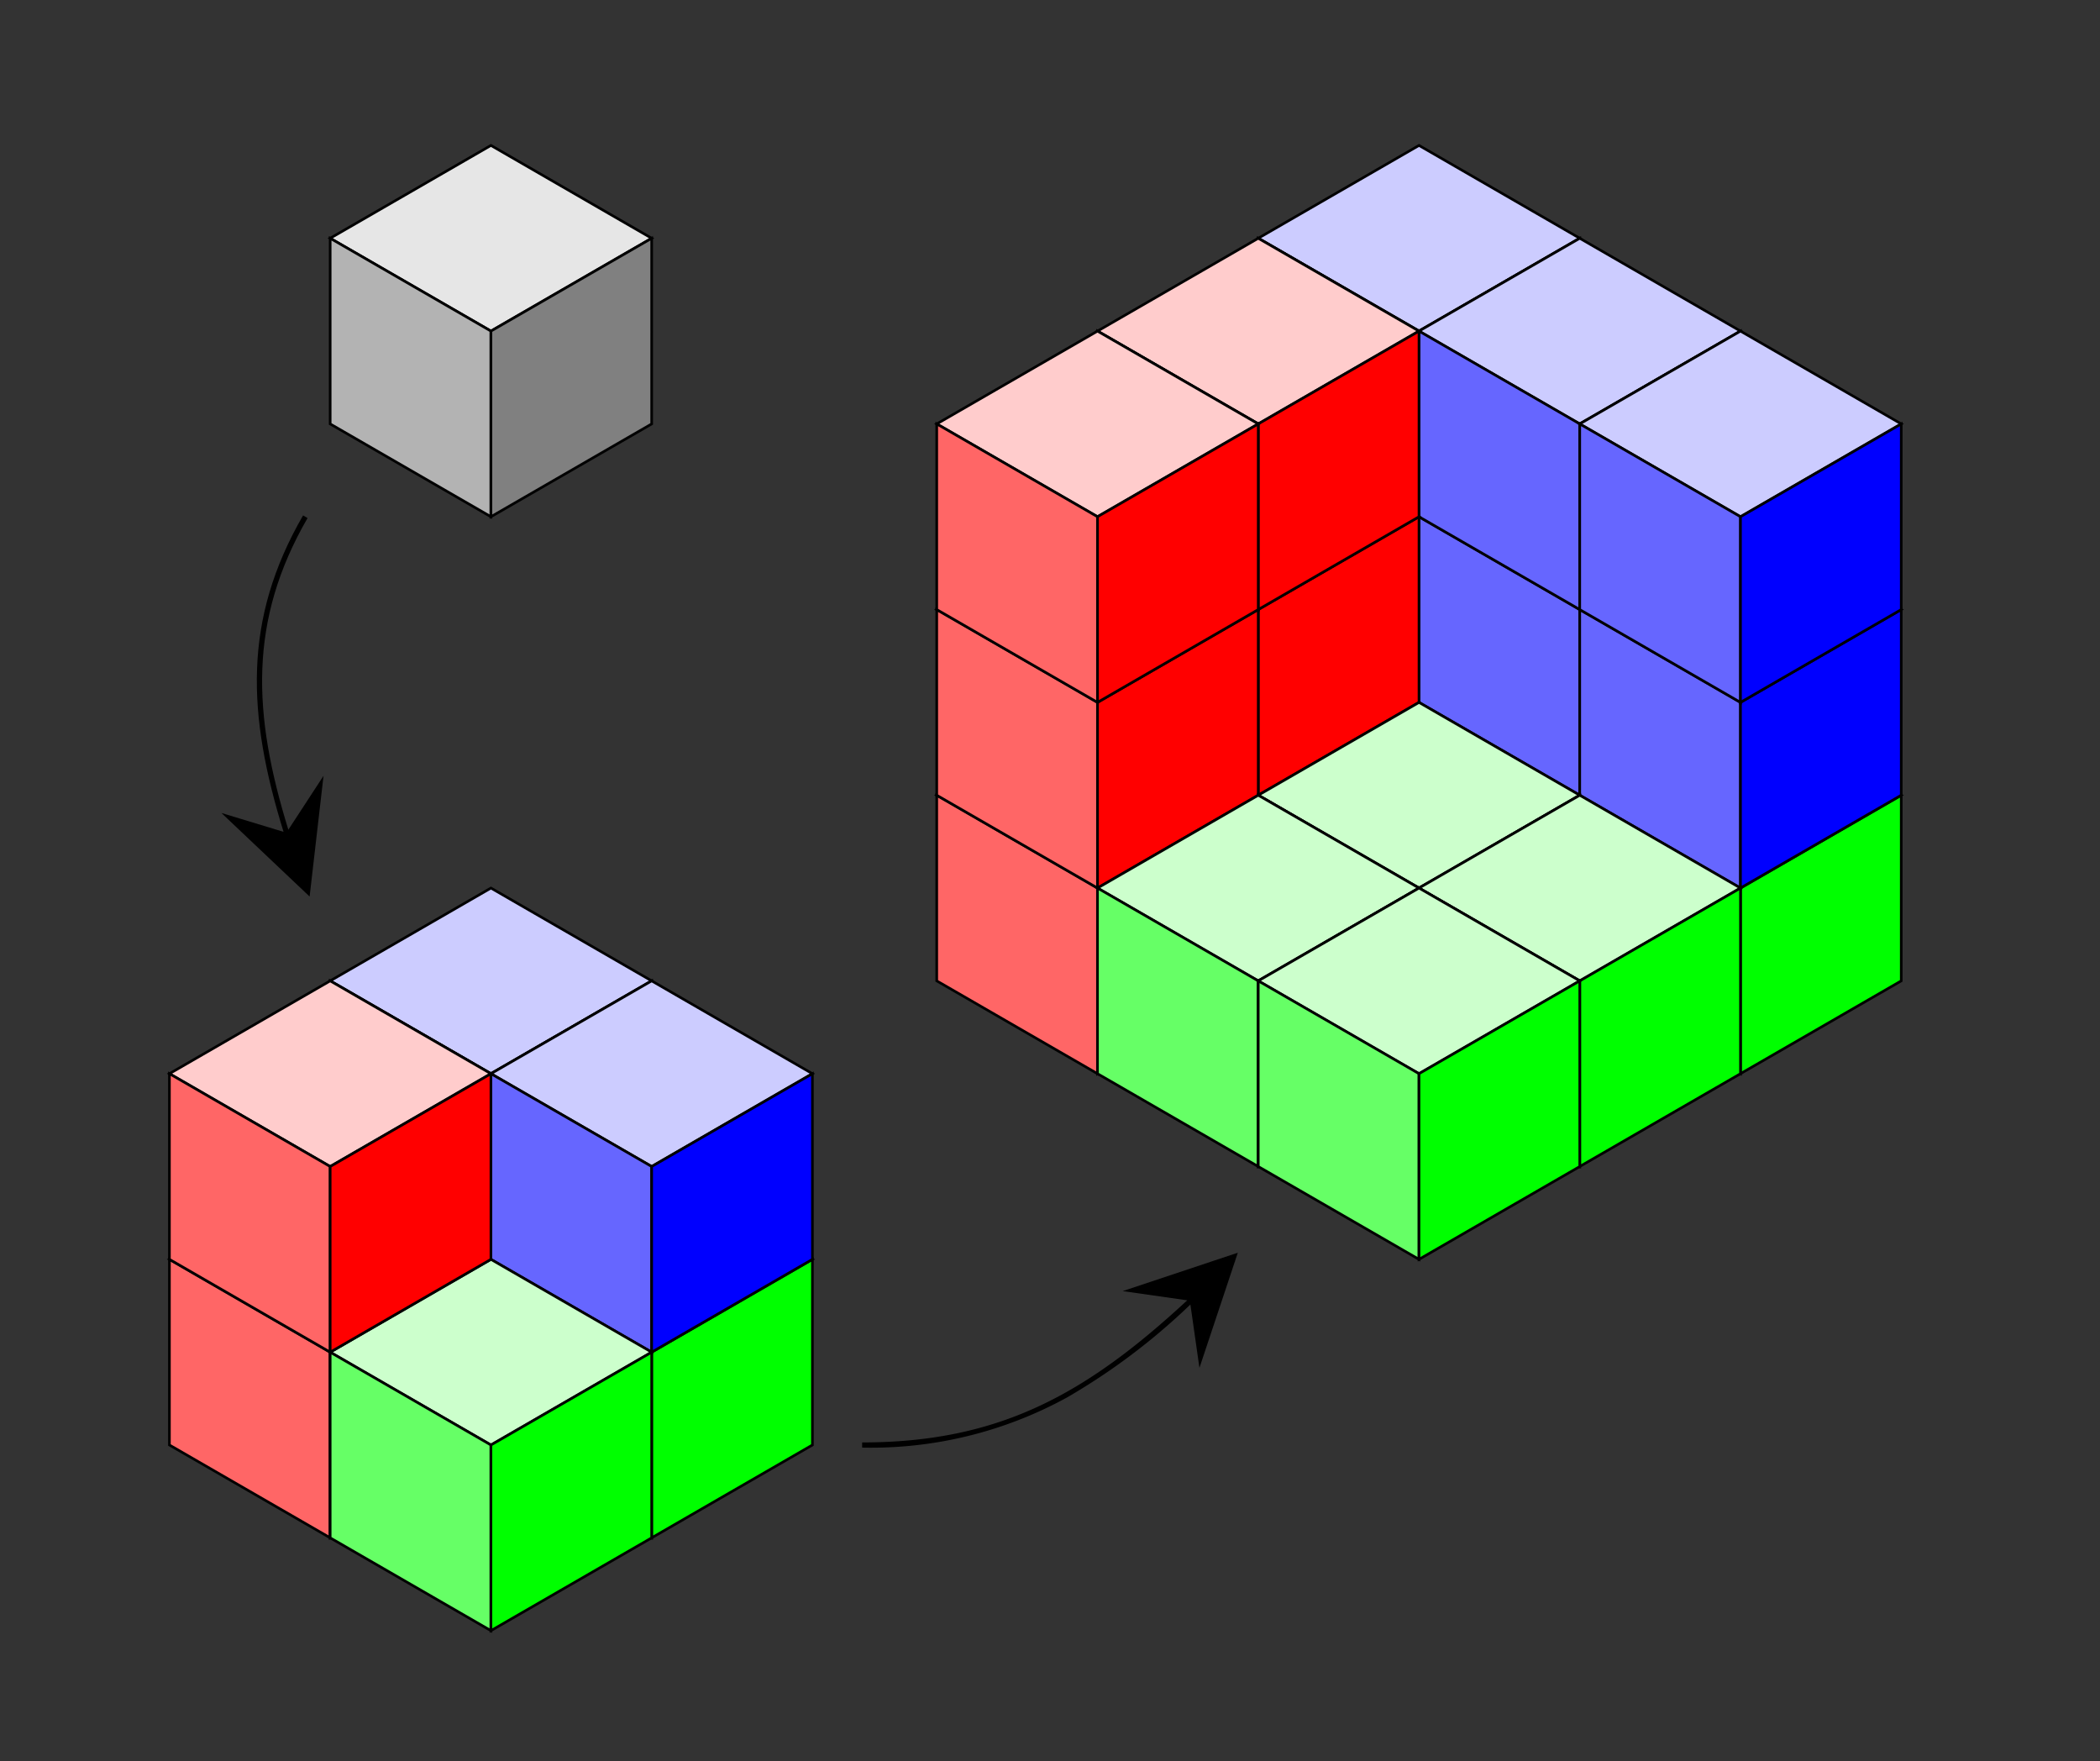 <svg id="Layer_1" data-name="Layer 1" xmlns="http://www.w3.org/2000/svg" viewBox="0 0 127.696 107.078">
  <rect x="0" y="0" width="127.696" height="107.078" fill="#333333" stroke="none"/>
  <defs>
    <style>
      .cls-1 {
        fill: none;
      }

      .cls-2 {
        fill: #e6e6e6;
      }

      .cls-10, .cls-11, .cls-12, .cls-13, .cls-2, .cls-3, .cls-4, .cls-5, .cls-6, .cls-7, .cls-8, .cls-9 {
        stroke: #000;
        stroke-miterlimit: 4.269;
        stroke-width: 0.159px;
      }

      .cls-3 {
        fill: #b3b3b3;
      }

      .cls-4 {
        fill: gray;
      }

      .cls-5 {
        fill: #ccf;
      }

      .cls-6 {
        fill: #66f;
      }

      .cls-7 {
        fill: blue;
      }

      .cls-8 {
        fill: #cfc;
      }

      .cls-9 {
        fill: #6f6;
      }

      .cls-10 {
        fill: lime;
      }

      .cls-11 {
        fill: #fcc;
      }

      .cls-12 {
        fill: #f66;
      }

      .cls-13 {
        fill: red;
      }
    </style>
  </defs>
  <g id="Base">
    <rect class="cls-1" width="127.696" height="107.078"/>
  </g>
  <g id="g4414">
    <path id="path4416" class="cls-2" d="M30.235,20.406l9.775-5.643L30.235,9.119,20.46,14.763l9.775,5.643" transform="translate(-0.383 -0.278)"/>
  </g>
  <g id="g4418">
    <path id="path4420" class="cls-3" d="M30.235,20.406V31.693L20.46,26.05V14.763l9.775,5.643" transform="translate(-0.383 -0.278)"/>
  </g>
  <g id="g4422">
    <path id="path4424" class="cls-4" d="M30.235,20.406l9.775-5.643V26.05l-9.775,5.643V20.406" transform="translate(-0.383 -0.278)"/>
  </g>
  <g id="g4428">
    <path id="path4430" class="cls-2" d="M30.235,76.84l9.775-5.643L30.235,65.553,20.46,71.197l9.775,5.643" transform="translate(-0.383 -0.278)"/>
  </g>
  <g id="g4432">
    <path id="path4434" class="cls-3" d="M30.235,76.84V88.127L20.46,82.484V71.197l9.775,5.643" transform="translate(-0.383 -0.278)"/>
  </g>
  <g id="g4436">
    <path id="path4438" class="cls-4" d="M30.235,76.84l9.775-5.643V82.484L30.235,88.127V76.84" transform="translate(-0.383 -0.278)"/>
  </g>
  <g id="g4440">
    <path id="path4442" class="cls-5" d="M30.235,65.553l9.775-5.643-9.775-5.643L20.46,59.91l9.775,5.643" transform="translate(-0.383 -0.278)"/>
  </g>
  <g id="g4444">
    <path id="path4446" class="cls-6" d="M30.235,65.553V76.84L20.46,71.197V59.91l9.775,5.643" transform="translate(-0.383 -0.278)"/>
  </g>
  <g id="g4448">
    <path id="path4450" class="cls-7" d="M30.235,65.553l9.775-5.643V71.197l-9.775,5.643V65.553" transform="translate(-0.383 -0.278)"/>
  </g>
  <g id="g4452">
    <path id="path4454" class="cls-8" d="M40.009,82.484,49.784,76.84,40.009,71.197l-9.775,5.643,9.775,5.643" transform="translate(-0.383 -0.278)"/>
  </g>
  <g id="g4456">
    <path id="path4458" class="cls-9" d="M40.009,82.484V93.77L30.235,88.127V76.84l9.775,5.643" transform="translate(-0.383 -0.278)"/>
  </g>
  <g id="g4460">
    <path id="path4462" class="cls-10" d="M40.009,82.484,49.784,76.84V88.127L40.009,93.77V82.484" transform="translate(-0.383 -0.278)"/>
  </g>
  <g id="g4464">
    <path id="path4466" class="cls-11" d="M20.46,82.484l9.775-5.643L20.46,71.197,10.685,76.84,20.46,82.484" transform="translate(-0.383 -0.278)"/>
  </g>
  <g id="g4468">
    <path id="path4470" class="cls-12" d="M20.46,82.484V93.77L10.685,88.127V76.84L20.46,82.484" transform="translate(-0.383 -0.278)"/>
  </g>
  <g id="g4472">
    <path id="path4474" class="cls-13" d="M20.46,82.484l9.775-5.643V88.127L20.46,93.77V82.484" transform="translate(-0.383 -0.278)"/>
  </g>
  <g id="g4476">
    <path id="path4478" class="cls-5" d="M40.009,71.197,49.784,65.553,40.009,59.91,30.235,65.553l9.775,5.643" transform="translate(-0.383 -0.278)"/>
  </g>
  <g id="g4480">
    <path id="path4482" class="cls-6" d="M40.009,71.197V82.484l-9.775-5.643V65.553l9.775,5.643" transform="translate(-0.383 -0.278)"/>
  </g>
  <g id="g4484">
    <path id="path4486" class="cls-7" d="M40.009,71.197,49.784,65.553V76.84L40.009,82.484V71.197" transform="translate(-0.383 -0.278)"/>
  </g>
  <g id="g4488">
    <path id="path4490" class="cls-8" d="M30.235,88.127l9.775-5.643-9.775-5.643L20.46,82.484l9.775,5.643" transform="translate(-0.383 -0.278)"/>
  </g>
  <g id="g4492">
    <path id="path4494" class="cls-9" d="M30.235,88.127V99.414L20.46,93.77V82.484l9.775,5.643" transform="translate(-0.383 -0.278)"/>
  </g>
  <g id="g4496">
    <path id="path4498" class="cls-10" d="M30.235,88.127l9.775-5.643v11.287l-9.775,5.643V88.127" transform="translate(-0.383 -0.278)"/>
  </g>
  <g id="g4500">
    <path id="path4502" class="cls-11" d="M20.46,71.197l9.775-5.643L20.46,59.91,10.685,65.553,20.46,71.197" transform="translate(-0.383 -0.278)"/>
  </g>
  <g id="g4504">
    <path id="path4506" class="cls-12" d="M20.46,71.197V82.484L10.685,76.84V65.553L20.46,71.197" transform="translate(-0.383 -0.278)"/>
  </g>
  <g id="g4508">
    <path id="path4510" class="cls-13" d="M20.46,71.197l9.775-5.643V76.84L20.46,82.484V71.197" transform="translate(-0.383 -0.278)"/>
  </g>
  <g id="g4514">
    <path id="path4516" class="cls-2" d="M86.669,42.98l9.775-5.643-9.775-5.643-9.775,5.643,9.775,5.643" transform="translate(-0.383 -0.278)"/>
  </g>
  <g id="g4518">
    <path id="path4520" class="cls-3" d="M86.669,42.98V54.267l-9.775-5.643V37.336l9.775,5.643" transform="translate(-0.383 -0.278)"/>
  </g>
  <g id="g4522">
    <path id="path4524" class="cls-4" d="M86.669,42.98l9.775-5.643V48.623l-9.775,5.643V42.98" transform="translate(-0.383 -0.278)"/>
  </g>
  <g id="g4526">
    <path id="path4528" class="cls-5" d="M86.669,31.693l9.775-5.643-9.775-5.643-9.775,5.643,9.775,5.643" transform="translate(-0.383 -0.278)"/>
  </g>
  <g id="g4530">
    <path id="path4532" class="cls-6" d="M86.669,31.693v11.287l-9.775-5.643V26.05l9.775,5.643" transform="translate(-0.383 -0.278)"/>
  </g>
  <g id="g4534">
    <path id="path4536" class="cls-7" d="M86.669,31.693l9.775-5.643V37.336L86.669,42.98V31.693" transform="translate(-0.383 -0.278)"/>
  </g>
  <g id="g4538">
    <path id="path4540" class="cls-5" d="M86.669,20.406l9.775-5.643L86.669,9.119l-9.775,5.643,9.775,5.643" transform="translate(-0.383 -0.278)"/>
  </g>
  <g id="g4542">
    <path id="path4544" class="cls-6" d="M86.669,20.406V31.693l-9.775-5.643V14.763l9.775,5.643" transform="translate(-0.383 -0.278)"/>
  </g>
  <g id="g4546">
    <path id="path4548" class="cls-7" d="M86.669,20.406l9.775-5.643V26.05l-9.775,5.643V20.406" transform="translate(-0.383 -0.278)"/>
  </g>
  <g id="g4550">
    <path id="path4552" class="cls-8" d="M96.443,48.623l9.775-5.643-9.775-5.643L86.669,42.98l9.775,5.643" transform="translate(-0.383 -0.278)"/>
  </g>
  <g id="g4554">
    <path id="path4556" class="cls-9" d="M96.443,48.623V59.91l-9.775-5.643V42.98l9.775,5.643" transform="translate(-0.383 -0.278)"/>
  </g>
  <g id="g4558">
    <path id="path4560" class="cls-10" d="M96.443,48.623l9.775-5.643V54.267L96.443,59.91V48.623" transform="translate(-0.383 -0.278)"/>
  </g>
  <g id="g4562">
    <path id="path4564" class="cls-8" d="M106.218,54.267l9.775-5.643-9.775-5.643-9.775,5.643,9.775,5.643" transform="translate(-0.383 -0.278)"/>
  </g>
  <g id="g4566">
    <path id="path4568" class="cls-9" d="M106.218,54.267V65.553l-9.775-5.643V48.623l9.775,5.643" transform="translate(-0.383 -0.278)"/>
  </g>
  <g id="g4570">
    <path id="path4572" class="cls-10" d="M106.218,54.267l9.775-5.643V59.91l-9.775,5.643V54.267" transform="translate(-0.383 -0.278)"/>
  </g>
  <g id="g4574">
    <path id="path4576" class="cls-5" d="M96.443,37.336l9.775-5.643-9.775-5.643-9.775,5.643,9.775,5.643" transform="translate(-0.383 -0.278)"/>
  </g>
  <g id="g4578">
    <path id="path4580" class="cls-6" d="M96.443,37.336v11.287l-9.775-5.643V31.693l9.775,5.643" transform="translate(-0.383 -0.278)"/>
  </g>
  <g id="g4582">
    <path id="path4584" class="cls-7" d="M96.443,37.336l9.775-5.643V42.98l-9.775,5.643V37.336" transform="translate(-0.383 -0.278)"/>
  </g>
  <g id="g4586">
    <path id="path4588" class="cls-5" d="M106.218,42.98l9.775-5.643-9.775-5.643-9.775,5.643,9.775,5.643" transform="translate(-0.383 -0.278)"/>
  </g>
  <g id="g4590">
    <path id="path4592" class="cls-6" d="M106.218,42.98V54.267l-9.775-5.643V37.336l9.775,5.643" transform="translate(-0.383 -0.278)"/>
  </g>
  <g id="g4594">
    <path id="path4596" class="cls-7" d="M106.218,42.98l9.775-5.643V48.623l-9.775,5.643V42.98" transform="translate(-0.383 -0.278)"/>
  </g>
  <g id="g4598">
    <path id="path4600" class="cls-5" d="M96.443,26.05l9.775-5.643-9.775-5.643-9.775,5.643,9.775,5.643" transform="translate(-0.383 -0.278)"/>
  </g>
  <g id="g4602">
    <path id="path4604" class="cls-6" d="M96.443,26.05V37.336l-9.775-5.643V20.406l9.775,5.643" transform="translate(-0.383 -0.278)"/>
  </g>
  <g id="g4606">
    <path id="path4608" class="cls-7" d="M96.443,26.05l9.775-5.643V31.693l-9.775,5.643V26.05" transform="translate(-0.383 -0.278)"/>
  </g>
  <g id="g4610">
    <path id="path4612" class="cls-5" d="M106.218,31.693l9.775-5.643-9.775-5.643-9.775,5.643,9.775,5.643" transform="translate(-0.383 -0.278)"/>
  </g>
  <g id="g4614">
    <path id="path4616" class="cls-6" d="M106.218,31.693v11.287l-9.775-5.643V26.05l9.775,5.643" transform="translate(-0.383 -0.278)"/>
  </g>
  <g id="g4618">
    <path id="path4620" class="cls-7" d="M106.218,31.693l9.775-5.643V37.336l-9.775,5.643V31.693" transform="translate(-0.383 -0.278)"/>
  </g>
  <g id="g4622">
    <path id="path4624" class="cls-11" d="M76.894,48.623l9.775-5.643-9.775-5.643L67.119,42.98l9.775,5.643" transform="translate(-0.383 -0.278)"/>
  </g>
  <g id="g4626">
    <path id="path4628" class="cls-12" d="M76.894,48.623V59.91l-9.775-5.643V42.98l9.775,5.643" transform="translate(-0.383 -0.278)"/>
  </g>
  <g id="g4630">
    <path id="path4632" class="cls-13" d="M76.894,48.623l9.775-5.643V54.267L76.894,59.91V48.623" transform="translate(-0.383 -0.278)"/>
  </g>
  <g id="g4634">
    <path id="path4636" class="cls-11" d="M67.119,54.267l9.775-5.643-9.775-5.643-9.775,5.643,9.775,5.643" transform="translate(-0.383 -0.278)"/>
  </g>
  <g id="g4638">
    <path id="path4640" class="cls-12" d="M67.119,54.267V65.553l-9.775-5.643V48.623l9.775,5.643" transform="translate(-0.383 -0.278)"/>
  </g>
  <g id="g4642">
    <path id="path4644" class="cls-13" d="M67.119,54.267l9.775-5.643V59.91L67.119,65.553V54.267" transform="translate(-0.383 -0.278)"/>
  </g>
  <g id="g4646">
    <path id="path4648" class="cls-11" d="M76.894,37.336l9.775-5.643-9.775-5.643-9.775,5.643,9.775,5.643" transform="translate(-0.383 -0.278)"/>
  </g>
  <g id="g4650">
    <path id="path4652" class="cls-12" d="M76.894,37.336v11.287l-9.775-5.643V31.693l9.775,5.643" transform="translate(-0.383 -0.278)"/>
  </g>
  <g id="g4654">
    <path id="path4656" class="cls-13" d="M76.894,37.336l9.775-5.643V42.98l-9.775,5.643V37.336" transform="translate(-0.383 -0.278)"/>
  </g>
  <g id="g4658">
    <path id="path4660" class="cls-11" d="M76.894,26.05l9.775-5.643-9.775-5.643-9.775,5.643,9.775,5.643" transform="translate(-0.383 -0.278)"/>
  </g>
  <g id="g4662">
    <path id="path4664" class="cls-12" d="M76.894,26.05V37.336l-9.775-5.643V20.406l9.775,5.643" transform="translate(-0.383 -0.278)"/>
  </g>
  <g id="g4666">
    <path id="path4668" class="cls-13" d="M76.894,26.05l9.775-5.643V31.693l-9.775,5.643V26.05" transform="translate(-0.383 -0.278)"/>
  </g>
  <g id="g4670">
    <path id="path4672" class="cls-11" d="M67.119,42.98l9.775-5.643-9.775-5.643-9.775,5.643,9.775,5.643" transform="translate(-0.383 -0.278)"/>
  </g>
  <g id="g4674">
    <path id="path4676" class="cls-12" d="M67.119,42.98V54.267l-9.775-5.643V37.336l9.775,5.643" transform="translate(-0.383 -0.278)"/>
  </g>
  <g id="g4678">
    <path id="path4680" class="cls-13" d="M67.119,42.98l9.775-5.643V48.623l-9.775,5.643V42.98" transform="translate(-0.383 -0.278)"/>
  </g>
  <g id="g4682">
    <path id="path4684" class="cls-11" d="M67.119,31.693l9.775-5.643-9.775-5.643-9.775,5.643,9.775,5.643" transform="translate(-0.383 -0.278)"/>
  </g>
  <g id="g4686">
    <path id="path4688" class="cls-12" d="M67.119,31.693v11.287l-9.775-5.643V26.05l9.775,5.643" transform="translate(-0.383 -0.278)"/>
  </g>
  <g id="g4690">
    <path id="path4692" class="cls-13" d="M67.119,31.693l9.775-5.643V37.336L67.119,42.98V31.693" transform="translate(-0.383 -0.278)"/>
  </g>
  <g id="g4694">
    <path id="path4696" class="cls-8" d="M86.669,54.267l9.775-5.643-9.775-5.643-9.775,5.643,9.775,5.643" transform="translate(-0.383 -0.278)"/>
  </g>
  <g id="g4698">
    <path id="path4700" class="cls-9" d="M86.669,54.267V65.553l-9.775-5.643V48.623l9.775,5.643" transform="translate(-0.383 -0.278)"/>
  </g>
  <g id="g4702">
    <path id="path4704" class="cls-10" d="M86.669,54.267l9.775-5.643V59.91L86.669,65.553V54.267" transform="translate(-0.383 -0.278)"/>
  </g>
  <g id="g4706">
    <path id="path4708" class="cls-8" d="M76.894,59.91l9.775-5.643-9.775-5.643-9.775,5.643,9.775,5.643" transform="translate(-0.383 -0.278)"/>
  </g>
  <g id="g4710">
    <path id="path4712" class="cls-9" d="M76.894,59.91v11.287L67.119,65.553V54.267l9.775,5.643" transform="translate(-0.383 -0.278)"/>
  </g>
  <g id="g4714">
    <path id="path4716" class="cls-10" d="M76.894,59.91l9.775-5.643V65.553l-9.775,5.643V59.91" transform="translate(-0.383 -0.278)"/>
  </g>
  <g id="g4718">
    <path id="path4720" class="cls-8" d="M96.443,59.91l9.775-5.643-9.775-5.643-9.775,5.643,9.775,5.643" transform="translate(-0.383 -0.278)"/>
  </g>
  <g id="g4722">
    <path id="path4724" class="cls-9" d="M96.443,59.91v11.287L86.669,65.553V54.267l9.775,5.643" transform="translate(-0.383 -0.278)"/>
  </g>
  <g id="g4726">
    <path id="path4728" class="cls-10" d="M96.443,59.91l9.775-5.643V65.553l-9.775,5.643V59.91" transform="translate(-0.383 -0.278)"/>
  </g>
  <g id="g4730">
    <path id="path4732" class="cls-8" d="M86.669,65.553l9.775-5.643-9.775-5.643-9.775,5.643,9.775,5.643" transform="translate(-0.383 -0.278)"/>
  </g>
  <g id="g4734">
    <path id="path4736" class="cls-9" d="M86.669,65.553V76.84l-9.775-5.643V59.91l9.775,5.643" transform="translate(-0.383 -0.278)"/>
  </g>
  <g id="g4738">
    <path id="path4740" class="cls-10" d="M86.669,65.553l9.775-5.643V71.197l-9.775,5.643V65.553" transform="translate(-0.383 -0.278)"/>
  </g>
  <path d="M75.483,76.942l.169-.506-7.001,2.334,3.925.561c-6.191,5.733-11.458,8.639-19.768,8.639v.316a24.798,24.798,0,0,0,12.449-3.043,39.01,39.01,0,0,0,7.511-5.657l.55,3.852,2.154-6.462.022-.022Z" transform="translate(-0.383 -0.278)"/>
  <path d="M17.917,50.721c-2.173-7.032-2.438-12.703,1.168-18.949l-.274-.158c-3.669,6.355-3.396,12.105-1.186,19.236l-3.779-1.147,5.364,5.081.846-7.34Z" transform="translate(-0.383 -0.278)"/>
</svg>
